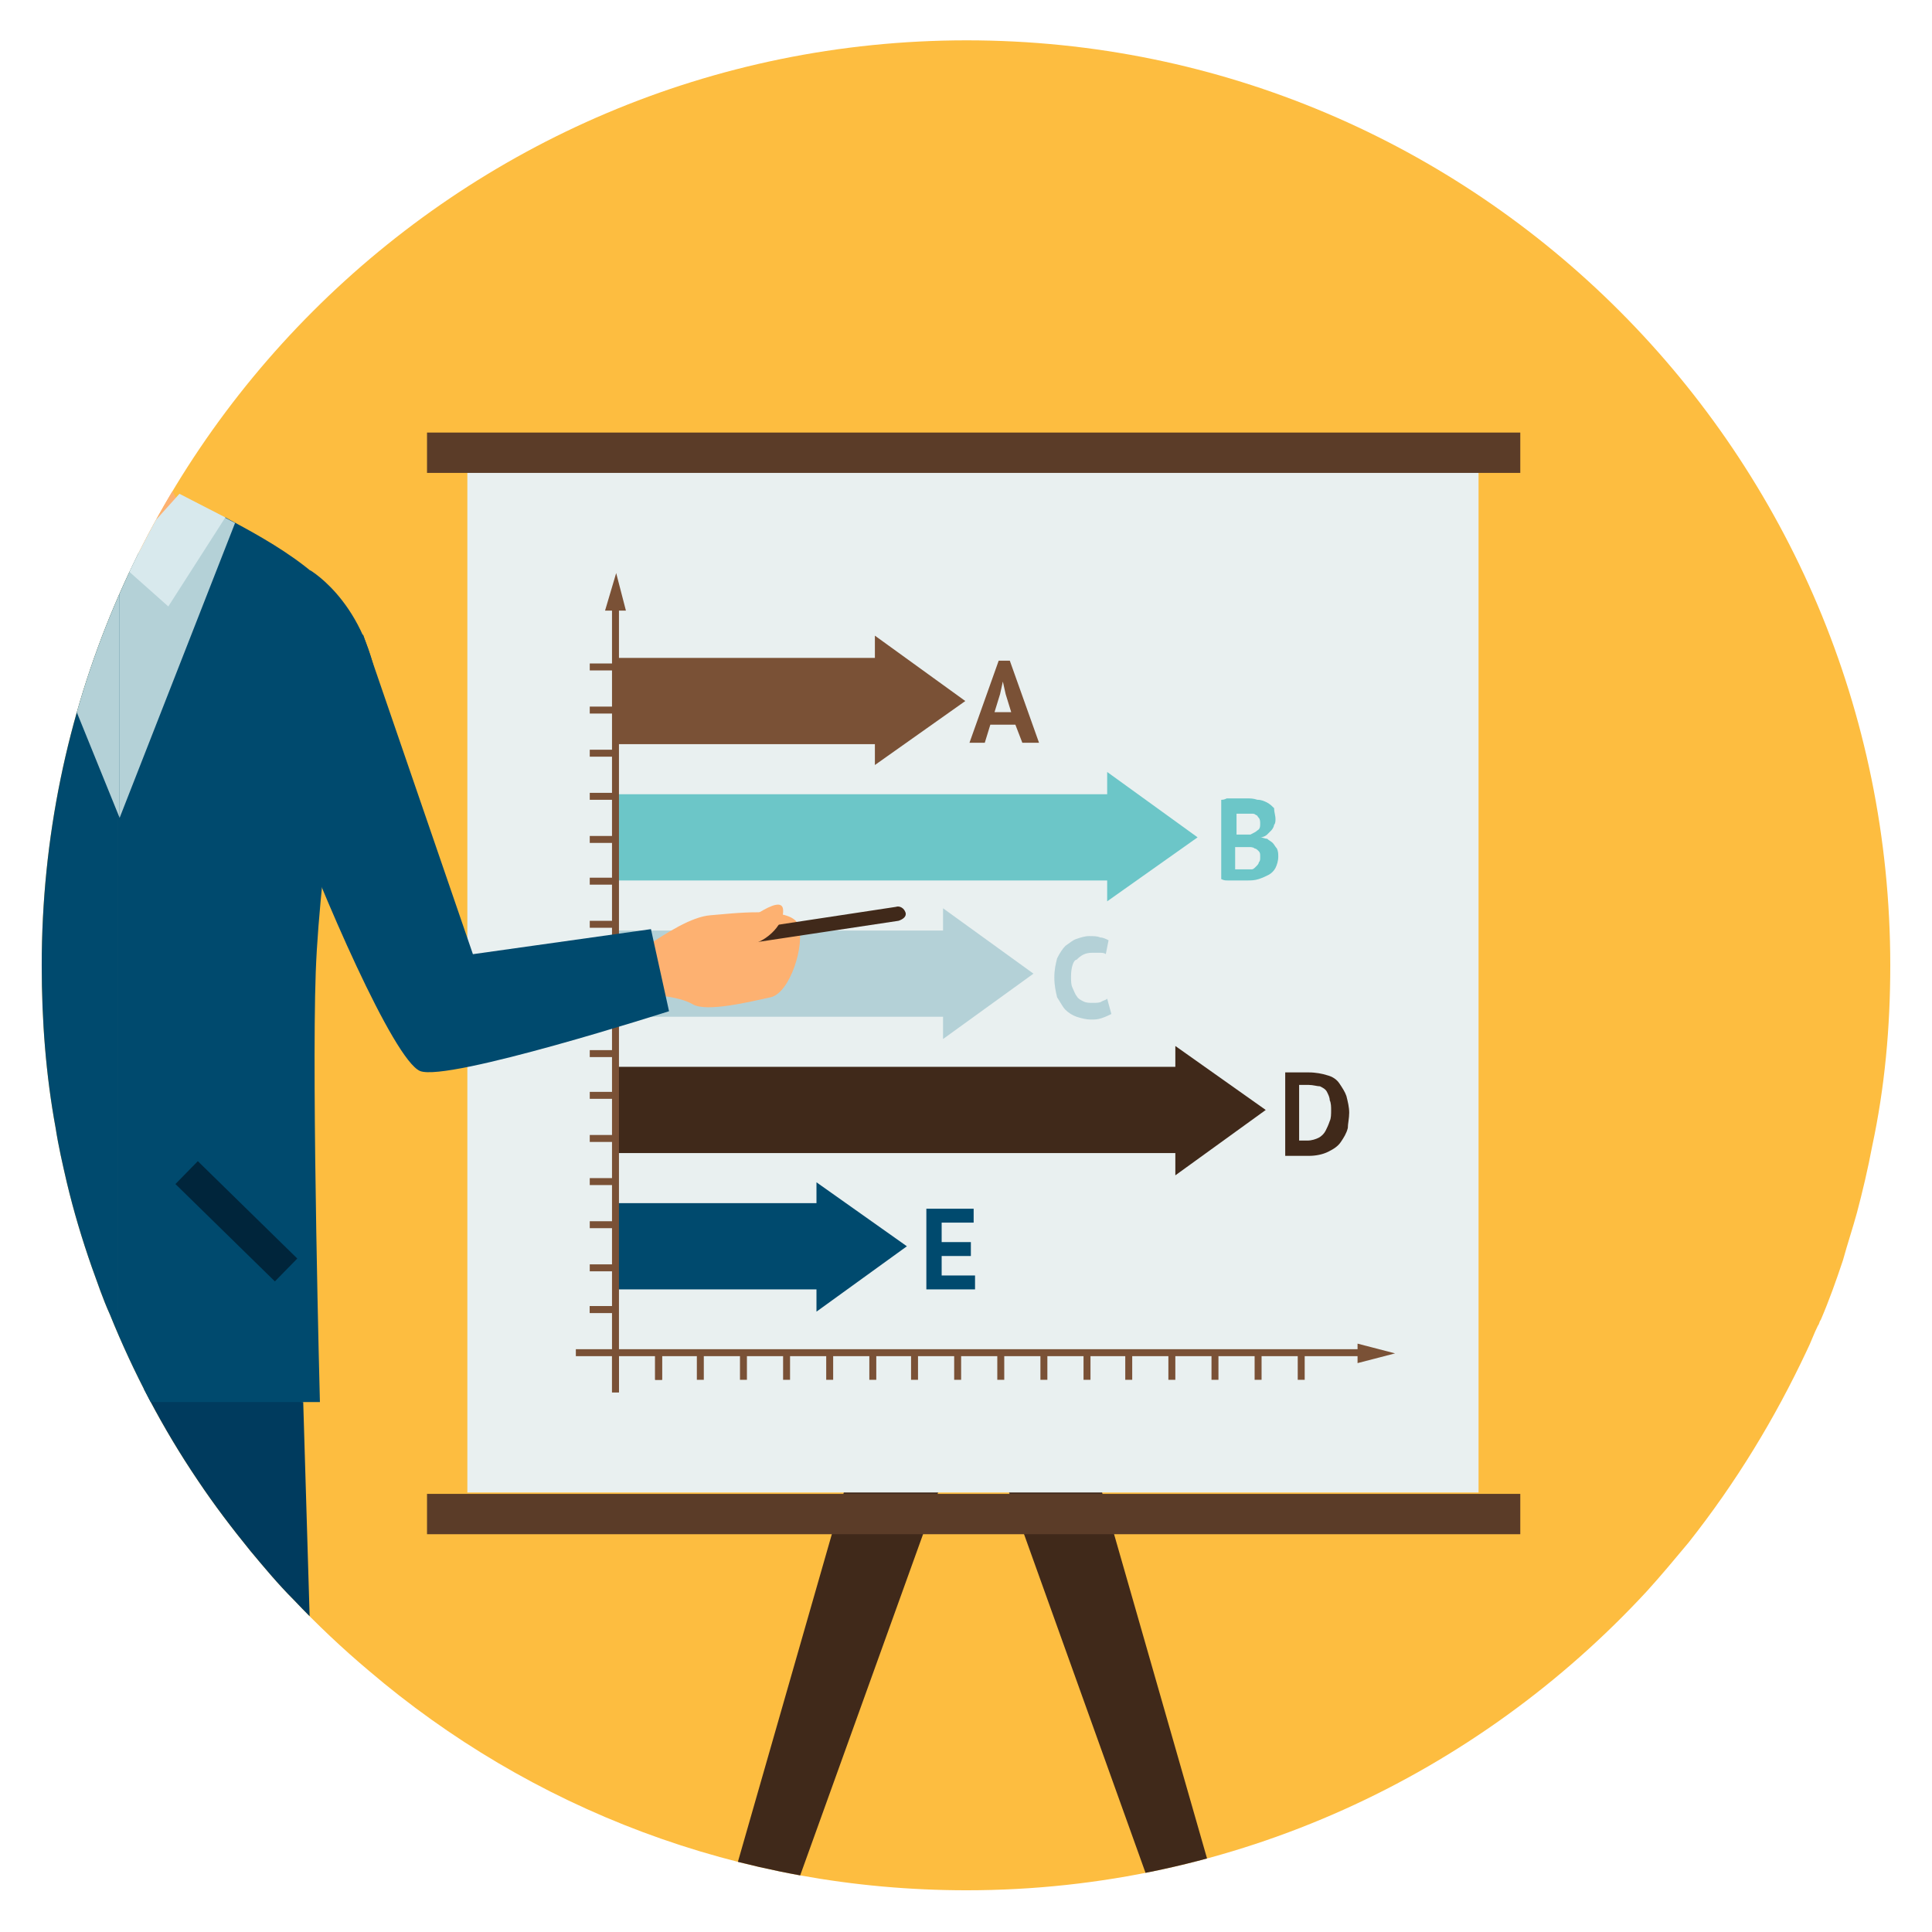 <?xml version="1.0" encoding="utf-8"?>
<!-- Generator: Adobe Illustrator 22.1.0, SVG Export Plug-In . SVG Version: 6.00 Build 0)  -->
<svg version="1.1" id="Layer_1" xmlns="http://www.w3.org/2000/svg" xmlns:xlink="http://www.w3.org/1999/xlink" x="0px" y="0px"
	 viewBox="0 0 138.9 138.9" style="enable-background:new 0 0 138.9 138.9;" xml:space="preserve">
<style type="text/css">
	.st0{fill:#F4F4E6;}
	.st1{fill:#FFFFFF;}
	.st2{fill:#F6BF9B;}
	.st3{fill:#ED917E;}
	.st4{fill:#E9686A;}
	.st5{fill:#FFF69A;}
	.st6{fill:#FFD782;}
	.st7{fill:#FDBD40;}
	.st8{fill:#E97424;}
	.st9{fill:#E1462B;}
	.st10{fill:#DA1C4B;}
	.st11{fill:#B11E48;}
	.st12{fill:#EB8CB3;}
	.st13{fill:#DB527D;}
	.st14{fill:#D9176C;}
	.st15{fill:#9B1E5A;}
	.st16{fill:#6F1D48;}
	.st17{fill:#DC93BF;}
	.st18{fill:#B459A1;}
	.st19{fill:#5E2C81;}
	.st20{fill:#C8D952;}
	.st21{fill:#8EC13F;}
	.st22{fill:#CEAC9A;}
	.st23{fill:#995F5B;}
	.st24{fill:#66342E;}
	.st25{fill:#301A12;}
	.st26{fill:#CFDFE8;}
	.st27{fill:#AABECE;}
	.st28{fill:#7D8D9C;}
	.st29{fill:#5A6470;}
	.st30{fill:#394D5C;}
	.st31{fill:#143441;}
	.st32{fill:#0D2436;}
	.st33{fill:#442155;}
	.st34{fill:#5F79BA;}
	.st35{fill:#87CEE9;}
	.st36{fill:#32B1CC;}
	.st37{fill:#2D75BB;}
	.st38{fill:#195C85;}
	.st39{fill:#7FCAC9;}
	.st40{fill:#36AFAD;}
	.st41{fill:#238892;}
	.st42{fill:#55B56A;}
	.st43{fill:#A7A7A6;}
	.st44{fill:#C4C4C4;}
	.st45{fill:#8B8B8B;}
	.st46{fill:#385C68;}
	.st47{fill:#254553;}
	.st48{fill:#EDEDED;}
	.st49{fill:#9F9F9F;}
	.st50{fill:#B22027;}
	.st51{fill:#96191E;}
	.st52{fill:#919191;}
	.st53{fill:#7A7A7A;}
	.st54{fill:#111E2B;}
	.st55{fill:#C0C0C0;}
	.st56{fill:#CCCCCC;}
	.st57{fill:#3B6386;}
	.st58{fill:#D0D2D3;}
	.st59{fill:#E6E6E6;}
	.st60{fill:#F2F2F2;}
	.st61{fill:#CFDFE8;stroke:#B3B3B3;stroke-width:0.5;stroke-miterlimit:10;}
	.st62{fill:#00A1CB;stroke:#FFFFFF;stroke-width:3;stroke-miterlimit:10;}
	.st63{fill:#647A8F;}
	.st64{fill:#D54C53;}
	.st65{fill:#EEA04E;}
	.st66{fill:#00A1CB;}
	.st67{fill:none;stroke:#E97424;stroke-width:7;stroke-miterlimit:10;}
	.st68{fill:#333333;}
	.st69{fill:#E3F1FC;}
	.st70{fill:#FCEE21;}
	.st71{fill:#455A64;}
	.st72{fill:#546E7A;}
	.st73{fill:#CED7DB;}
	.st74{fill:#EBEEF0;}
	.st75{fill:#25C5D9;}
	.st76{fill:#4DCFE1;}
	.st77{fill:#80DDE9;}
	.st78{fill:#AFBDC4;}
	.st79{opacity:0.15;fill:#8FA3AD;}
	.st80{fill:url(#);}
	.st81{fill:none;stroke:url(#);stroke-width:4.514;stroke-linecap:round;stroke-miterlimit:10;}
	.st82{fill:none;stroke:url(#);stroke-width:3.16;stroke-linecap:round;stroke-miterlimit:10;}
	.st83{fill:#0071BC;}
	.st84{fill:#8AA2B2;}
	.st85{fill:#686868;}
	.st86{fill:#E8E8E8;}
	.st87{fill:#BFBFBF;}
	.st88{fill:#808183;}
	.st89{fill:#D0D1D3;}
	.st90{fill:#272525;}
	.st91{fill:#CEDFE7;}
	.st92{fill:#7736F6;}
	.st93{fill:none;stroke:#8DAEE6;stroke-width:0.403;stroke-linecap:round;stroke-linejoin:round;stroke-miterlimit:10;}
	.st94{fill:none;stroke:#E0E9F8;stroke-width:0.403;stroke-linecap:round;stroke-linejoin:round;stroke-miterlimit:10;}
	.st95{fill:#E0E9F8;}
	.st96{fill:#A4B5E9;}
	.st97{fill:#F577B6;}
	.st98{fill:none;stroke:#FFFFFF;stroke-width:1.208;stroke-miterlimit:10;}
	.st99{clip-path:url(#SVGID_2_);}
	.st100{fill:#F2DDBF;}
	.st101{fill:none;stroke:url(#);stroke-width:2.861;stroke-linecap:round;stroke-miterlimit:10;}
	.st102{fill:none;stroke:#FFFFFF;stroke-width:1.783;stroke-linecap:round;stroke-miterlimit:10;}
	.st103{fill:#4D4D4D;}
	.st104{fill:#171717;}
	.st105{fill:#E62E36;}
	.st106{fill:#C1272D;}
	.st107{fill:#A62127;}
	.st108{fill:#801A1E;}
	.st109{fill:#65A9A4;}
	.st110{fill:none;}
	.st111{fill:#FEBC27;}
	.st112{fill:#ED8F00;}
	.st113{clip-path:url(#SVGID_4_);}
	.st114{fill:#ED8F00;stroke:#ED8F00;stroke-width:6.612307e-02;stroke-miterlimit:10;}
	.st115{fill:#FEDB61;}
	.st116{filter:url(#Adobe_OpacityMaskFilter);}
	.st117{opacity:0.51;mask:url(#SVGID_5_);}
	.st118{fill:#F2974C;}
	.st119{clip-path:url(#SVGID_7_);}
	.st120{filter:url(#Adobe_OpacityMaskFilter_1_);}
	.st121{opacity:0.51;mask:url(#SVGID_8_);}
	.st122{clip-path:url(#SVGID_10_);}
	.st123{filter:url(#Adobe_OpacityMaskFilter_2_);}
	.st124{opacity:0.51;mask:url(#SVGID_11_);}
	.st125{clip-path:url(#SVGID_13_);}
	.st126{filter:url(#Adobe_OpacityMaskFilter_3_);}
	.st127{opacity:0.51;mask:url(#SVGID_14_);}
	.st128{clip-path:url(#SVGID_16_);}
	.st129{filter:url(#Adobe_OpacityMaskFilter_4_);}
	.st130{opacity:0.51;mask:url(#SVGID_17_);}
	.st131{clip-path:url(#SVGID_19_);}
	.st132{filter:url(#Adobe_OpacityMaskFilter_5_);}
	.st133{opacity:0.51;mask:url(#SVGID_20_);}
	.st134{clip-path:url(#SVGID_22_);}
	.st135{filter:url(#Adobe_OpacityMaskFilter_6_);}
	.st136{opacity:0.51;mask:url(#SVGID_23_);}
	.st137{clip-path:url(#SVGID_25_);}
	.st138{filter:url(#Adobe_OpacityMaskFilter_7_);}
	.st139{opacity:0.51;mask:url(#SVGID_26_);}
	.st140{clip-path:url(#SVGID_28_);}
	.st141{filter:url(#Adobe_OpacityMaskFilter_8_);}
	.st142{opacity:0.51;mask:url(#SVGID_29_);}
	.st143{fill:#DBCFCF;}
	.st144{fill:#FB6459;}
	.st145{fill:#F05246;}
	.st146{fill:#E74337;}
	.st147{fill:#DC3628;}
	.st148{fill:#D42415;}
	.st149{fill:#DDDDF1;}
	.st150{fill:#FFCB99;}
	.st151{fill:#FFB066;}
	.st152{fill:#FF9633;}
	.st153{fill:#FF7C00;}
	.st154{fill:#DD5D00;}
	.st155{fill:#E5E4E1;}
	.st156{fill:#56C4E9;}
	.st157{fill:#46B2D8;}
	.st158{fill:#38A4CA;}
	.st159{fill:#279AB7;}
	.st160{fill:#2089A9;}
	.st161{fill:#5A5A5A;}
	.st162{fill:#FFFF00;}
	.st163{fill:none;stroke:#264964;stroke-width:0.451;stroke-linejoin:round;stroke-miterlimit:10;}
	.st164{fill:#F5F5EE;}
	.st165{fill:#DDDDDD;}
	.st166{fill:#006F8A;}
	.st167{fill:#F6F6F6;}
	.st168{fill:#DEDFE3;}
	.st169{fill:#4F5054;}
	.st170{fill:#AFADAE;}
	.st171{clip-path:url(#SVGID_31_);}
	.st172{fill:#9E7949;}
	.st173{fill:#C79961;}
	.st174{fill:#DBB376;}
	.st175{fill:#DEBA85;}
	.st176{fill:#3C3C3B;}
	.st177{fill:#575756;}
	.st178{fill:#FFCB86;}
	.st179{fill:#C6C6C6;}
	.st180{fill:#3B3C3A;}
	.st181{fill:#D8D8D8;}
	.st182{fill:#898A89;}
	.st183{fill:#F25C21;}
	.st184{fill:#DA1D4A;}
	.st185{fill:#A30D38;}
	.st186{fill:#DCD5FE;}
	.st187{fill:#E6897A;}
	.st188{fill:#8A82BD;}
	.st189{fill:#0DA1C9;}
	.st190{fill:#104D7C;}
	.st191{fill:#F7931E;}
	.st192{fill:#4E87C3;}
	.st193{fill:#A2D7E7;}
	.st194{fill:#E6E7E9;}
	.st195{fill:#001739;}
	.st196{fill:#FEFFFA;}
	.st197{fill:#FBAE3A;}
	.st198{fill:#FEB954;}
	.st199{fill:#C0D3E2;}
	.st200{fill:#FCAF3B;}
	.st201{fill:#B8D4EC;}
	.st202{fill:none;stroke:url(#);stroke-width:0.897;stroke-miterlimit:10;}
	.st203{opacity:0.18;fill:url(#);}
	.st204{opacity:0.43;fill:url(#);}
	.st205{fill:none;stroke:#FEFFFA;stroke-width:2;stroke-miterlimit:10;}
	.st206{fill:none;stroke:#FBAE3A;stroke-width:2;stroke-miterlimit:10;}
	.st207{clip-path:url(#SVGID_33_);fill:#7D8D9C;}
	.st208{clip-path:url(#SVGID_33_);}
	.st209{fill:#C6D3FF;}
	.st210{fill:#B5BEFF;}
	.st211{fill:#6989FF;}
	.st212{fill:#D3D1D3;}
	.st213{fill:#020100;}
	.st214{fill:#FAAE00;}
	.st215{opacity:0.7;fill:#A3A5A8;}
	.st216{fill:#CED6D8;}
	.st217{fill:#382F2D;}
	.st218{fill:#AAAFB3;}
	.st219{fill:#A6B4B7;}
	.st220{fill:none;stroke:url(#);stroke-width:3.885;stroke-linecap:round;stroke-miterlimit:10;}
	.st221{fill:none;stroke:url(#);stroke-width:2.719;stroke-linecap:round;stroke-miterlimit:10;}
	.st222{fill:#C0D3E2;stroke:#999999;stroke-width:0.464;stroke-miterlimit:10;}
	.st223{clip-path:url(#SVGID_33_);fill:none;stroke:#CCCCCC;stroke-width:0.464;stroke-linecap:round;stroke-miterlimit:10;}
	.st224{clip-path:url(#SVGID_33_);fill:#394D5C;}
	.st225{fill-rule:evenodd;clip-rule:evenodd;fill:#333333;}
	.st226{fill-rule:evenodd;clip-rule:evenodd;fill:#5C5C5C;}
	.st227{fill-rule:evenodd;clip-rule:evenodd;fill:#B4B5B5;}
	.st228{fill-rule:evenodd;clip-rule:evenodd;fill:#3E3A39;}
	.st229{fill-rule:evenodd;clip-rule:evenodd;fill:#454545;}
	.st230{fill-rule:evenodd;clip-rule:evenodd;fill:#666666;}
	.st231{fill-rule:evenodd;clip-rule:evenodd;fill:#C8C9CA;}
	.st232{fill-rule:evenodd;clip-rule:evenodd;fill:#464444;}
	.st233{fill-rule:evenodd;clip-rule:evenodd;fill:#4A4A4A;}
	.st234{fill-rule:evenodd;clip-rule:evenodd;fill:#E6E7E8;}
	.st235{fill-rule:evenodd;clip-rule:evenodd;fill:#D0D2D3;}
	.st236{fill-rule:evenodd;clip-rule:evenodd;fill:#BBBDBF;}
	.st237{fill-rule:evenodd;clip-rule:evenodd;fill:#404041;}
	.st238{fill-rule:evenodd;clip-rule:evenodd;fill:#281E25;}
	.st239{fill-rule:evenodd;clip-rule:evenodd;fill:#58595B;}
	.st240{fill-rule:evenodd;clip-rule:evenodd;fill:#DAD8DD;}
	.st241{fill-rule:evenodd;clip-rule:evenodd;fill:#838189;}
	.st242{fill-rule:evenodd;clip-rule:evenodd;fill:#A6A8AB;}
	.st243{fill-rule:evenodd;clip-rule:evenodd;fill:#FFFFFF;}
	.st244{fill-rule:evenodd;clip-rule:evenodd;fill:#54A175;}
	.st245{fill-rule:evenodd;clip-rule:evenodd;fill:#F8A98E;}
	.st246{fill-rule:evenodd;clip-rule:evenodd;fill:#A37275;}
	.st247{fill-rule:evenodd;clip-rule:evenodd;fill:#F48366;}
	.st248{fill-rule:evenodd;clip-rule:evenodd;fill:#EC8166;}
	.st249{fill-rule:evenodd;clip-rule:evenodd;fill:#E47A5F;}
	.st250{fill:#C4EEF9;}
	.st251{clip-path:url(#SVGID_35_);}
	.st252{fill:#00506C;}
	.st253{fill:#E0E9EE;}
	.st254{fill:#008ACB;}
	.st255{fill:#3FC2D7;}
	.st256{fill:#799CAA;}
	.st257{fill:#7EDFD8;}
	.st258{fill:#D1AB86;}
	.st259{fill:#FFE2C2;}
	.st260{fill:#0C0A0A;}
	.st261{fill:#1D3D56;}
	.st262{fill:#ACDFDB;}
	.st263{fill:#423E47;}
	.st264{clip-path:url(#SVGID_37_);}
	.st265{fill:#40291A;}
	.st266{fill:#E9F0F0;}
	.st267{fill:#5B3C28;}
	.st268{fill:#7A5136;}
	.st269{fill:#6CC6C8;}
	.st270{fill:#B4D1D7;}
	.st271{fill:#004A6E;}
	.st272{fill:#FDB171;}
	.st273{fill:#F09C56;}
	.st274{fill:#1E2020;}
	.st275{fill:#003B5E;}
	.st276{fill:#713C1F;}
	.st277{fill:#D8E9ED;}
	.st278{fill:#00253B;}
	.st279{fill:#FE0000;}
	.st280{fill:#A7BABC;}
	.st281{fill:#FFDE3B;}
	.st282{fill:#2690A8;}
	.st283{clip-path:url(#SVGID_39_);}
	.st284{fill-rule:evenodd;clip-rule:evenodd;fill:#00454D;}
	.st285{fill-rule:evenodd;clip-rule:evenodd;fill:#F2F2F2;}
	.st286{fill-rule:evenodd;clip-rule:evenodd;fill:#F4C496;}
	.st287{fill-rule:evenodd;clip-rule:evenodd;fill:#FFBA00;}
	.st288{fill-rule:evenodd;clip-rule:evenodd;fill:#1A1A1A;}
	.st289{opacity:0.23;fill-rule:evenodd;clip-rule:evenodd;fill:#FFFFFF;}
	.st290{fill:#FFBF83;}
	.st291{fill:#9D5C4A;}
	.st292{opacity:0.44;}
	.st293{fill:url(#SVGID_40_);}
	.st294{fill:url(#SVGID_41_);}
	.st295{clip-path:url(#SVGID_43_);}
	.st296{fill:#0A333F;}
	.st297{fill:#703D18;}
	.st298{fill:#2C5871;}
	.st299{fill:#1D859B;}
</style>
<g>
	<path class="st7" d="M135.9,69.4c0,4.5-0.4,8.8-1.3,13c-0.3,1.6-0.7,3.3-1.1,4.8c-0.3,1.1-0.7,2.3-1,3.4c-0.5,1.5-1,2.9-1.6,4.3
		c-0.1,0.1-0.1,0.3-0.2,0.4c-0.3,0.6-0.5,1.2-0.8,1.8c-2.3,4.9-5.1,9.5-8.5,13.8c-1,1.2-2,2.4-3,3.5c-12.2,13.2-29.6,21.5-48.9,21.5
		c-16.4,0-31.4-5.9-43-15.8c-1.9-1.6-3.7-3.3-5.4-5.1c-1.1-1.1-2.1-2.3-3.1-3.5c-1.3-1.6-2.6-3.3-3.8-5.1c-2.5-3.7-4.6-7.7-6.3-11.9
		c-0.5-1.1-0.9-2.3-1.3-3.4c-0.7-2-1.3-4-1.8-6.1c-0.3-1.3-0.6-2.6-0.8-3.9c-0.7-3.8-1-7.7-1-11.7c0-36.7,29.8-66.5,66.5-66.5
		C106.2,2.9,135.9,32.7,135.9,69.4z"/>
	<g>
		<defs>
			<path id="SVGID_36_" d="M135.9,69.4c0,4.5-0.4,8.8-1.3,13c-0.3,1.6-0.7,3.3-1.1,4.8c-0.3,1.1-0.7,2.3-1,3.4
				c-0.5,1.5-1,2.9-1.6,4.3c-0.1,0.1-0.1,0.3-0.2,0.4c-0.3,0.6-0.5,1.2-0.8,1.8c-2.3,4.9-5.1,9.5-8.5,13.8c-1,1.2-2,2.4-3,3.5
				c-12.2,13.2-29.6,21.5-48.9,21.5c-16.4,0-31.4-5.9-43-15.8c-1.9-1.6-3.7-3.3-5.4-5.1c-1.1-1.1-2.1-2.3-3.1-3.5
				c-1.3-1.6-2.6-3.3-3.8-5.1c-2.5-3.7-4.6-7.7-6.3-11.9c-0.5-1.1-0.9-2.3-1.3-3.4c-0.7-2-1.3-4-1.8-6.1c-0.3-1.3-0.6-2.6-0.8-3.9
				c-0.7-3.8-1-7.7-1-11.7c0-36.7,29.8-66.5,66.5-66.5C106.2,2.9,135.9,32.7,135.9,69.4z"/>
		</defs>
		<clipPath id="SVGID_2_">
			<use xlink:href="#SVGID_36_"  style="overflow:visible;"/>
		</clipPath>
		<g class="st99">
			<g>
				<g>
					<g>
						<polygon class="st265" points="44,172.4 42,172.4 62.7,100.2 70,100.2 						"/>
					</g>
					<g>
						<polygon class="st265" points="95.9,172.4 97.9,172.4 77.2,100.2 70,100.2 						"/>
					</g>
					<g>
						<rect x="33.6" y="33.9" class="st266" width="72.7" height="73.4"/>
					</g>
					<g>
						<rect x="30.7" y="31.1" class="st267" width="78.6" height="2.9"/>
					</g>
					<g>
						<rect x="30.7" y="107.4" class="st267" width="78.6" height="2.9"/>
					</g>
				</g>
				<g>
					<g>
						<g>
							<g>
								<rect x="44.2" y="47.3" class="st268" width="19.6" height="6.2"/>
							</g>
						</g>
						<g>
							<g>
								<polygon class="st268" points="62.9,45.7 62.9,55 69.4,50.4 69.4,50.4 								"/>
							</g>
						</g>
					</g>
					<g>
						<g>
							<g>
								<rect x="44.2" y="57.1" class="st269" width="36.3" height="6.2"/>
							</g>
						</g>
						<g>
							<g>
								<polygon class="st269" points="79.6,55.5 79.6,64.8 86.1,60.2 86.1,60.2 								"/>
							</g>
						</g>
					</g>
					<g>
						<g>
							<g>
								<rect x="44.2" y="66.9" class="st270" width="24.5" height="6.2"/>
							</g>
						</g>
						<g>
							<g>
								<polygon class="st270" points="67.8,65.3 67.8,74.7 74.3,70 74.3,70 								"/>
							</g>
						</g>
					</g>
					<g>
						<g>
							<g>
								<rect x="44.2" y="76.7" class="st265" width="41.2" height="6.2"/>
							</g>
						</g>
						<g>
							<g>
								<polygon class="st265" points="84.5,75.2 84.5,84.5 91,79.8 91,79.8 								"/>
							</g>
						</g>
					</g>
					<g>
						<g>
							<g>
								<rect x="44.2" y="86.5" class="st271" width="15.4" height="6.2"/>
							</g>
						</g>
						<g>
							<g>
								<polygon class="st271" points="58.7,85 58.7,94.3 65.2,89.6 65.2,89.6 								"/>
							</g>
						</g>
					</g>
					<g>
						<g>
							<path class="st268" d="M73,52.1h-1.8l-0.4,1.3h-1.1l2.1-5.9h0.8l2.1,5.9h-1.2L73,52.1z M71.5,51.2h1.2l-0.4-1.3L72.1,49h0
								l-0.2,0.9L71.5,51.2z"/>
						</g>
					</g>
					<g>
						<g>
							<path class="st269" d="M91.7,58.9c0,0.1,0,0.3-0.1,0.4c0,0.1-0.1,0.3-0.2,0.4c-0.1,0.1-0.2,0.2-0.3,0.3
								c-0.1,0.1-0.3,0.2-0.5,0.2v0c0.2,0,0.3,0.1,0.5,0.1c0.1,0.1,0.3,0.2,0.4,0.3c0.1,0.1,0.2,0.3,0.3,0.4
								c0.1,0.2,0.1,0.4,0.1,0.6c0,0.3-0.1,0.6-0.2,0.8c-0.1,0.2-0.3,0.4-0.5,0.5c-0.2,0.1-0.4,0.2-0.7,0.3
								c-0.3,0.1-0.6,0.1-0.8,0.1c-0.1,0-0.2,0-0.4,0c-0.1,0-0.3,0-0.5,0c-0.2,0-0.3,0-0.5,0c-0.2,0-0.3,0-0.5-0.1v-5.7
								c0.1,0,0.2,0,0.4-0.1c0.1,0,0.3,0,0.4,0c0.1,0,0.3,0,0.5,0c0.2,0,0.3,0,0.5,0c0.3,0,0.5,0,0.8,0.1c0.3,0,0.5,0.1,0.7,0.2
								c0.2,0.1,0.4,0.3,0.5,0.4C91.6,58.4,91.7,58.6,91.7,58.9z M89.3,60c0.1,0,0.2,0,0.3,0c0.1,0,0.2,0,0.3,0
								c0.2-0.1,0.4-0.2,0.5-0.3c0.2-0.1,0.2-0.3,0.2-0.5c0-0.1,0-0.3-0.1-0.4c-0.1-0.1-0.1-0.2-0.2-0.2c-0.1-0.1-0.2-0.1-0.3-0.1
								c-0.1,0-0.2,0-0.4,0c-0.1,0-0.3,0-0.4,0c-0.1,0-0.2,0-0.3,0V60H89.3z M89.6,62.5c0.1,0,0.3,0,0.4,0c0.1,0,0.2-0.1,0.3-0.2
								c0.1-0.1,0.2-0.2,0.2-0.3c0.1-0.1,0.1-0.2,0.1-0.4c0-0.2,0-0.3-0.1-0.4c-0.1-0.1-0.2-0.2-0.3-0.2c-0.1-0.1-0.3-0.1-0.4-0.1
								c-0.1,0-0.3,0-0.4,0h-0.6v1.6c0,0,0.1,0,0.1,0c0.1,0,0.1,0,0.2,0c0.1,0,0.1,0,0.2,0C89.5,62.5,89.6,62.5,89.6,62.5z"/>
						</g>
					</g>
					<g>
						<g>
							<path class="st270" d="M79.9,72.9c-0.2,0.1-0.4,0.2-0.7,0.3c-0.3,0.1-0.5,0.1-0.8,0.1c-0.3,0-0.7-0.1-1-0.2
								c-0.3-0.1-0.6-0.3-0.8-0.5c-0.2-0.2-0.4-0.6-0.6-0.9c-0.1-0.4-0.2-0.9-0.2-1.4c0-0.6,0.1-1,0.2-1.4c0.2-0.4,0.4-0.7,0.6-0.9
								c0.3-0.2,0.5-0.4,0.8-0.5c0.3-0.1,0.6-0.2,0.9-0.2c0.3,0,0.6,0,0.8,0.1c0.2,0,0.4,0.1,0.6,0.2l-0.2,1
								c-0.1-0.1-0.3-0.1-0.4-0.1c-0.2,0-0.4,0-0.6,0c-0.5,0-0.8,0.2-1.1,0.5C77.2,69,77,69.5,77,70.2c0,0.3,0,0.6,0.1,0.8
								c0.1,0.2,0.2,0.5,0.3,0.6c0.1,0.2,0.3,0.3,0.5,0.4c0.2,0.1,0.4,0.1,0.7,0.1c0.2,0,0.5,0,0.6-0.1c0.2-0.1,0.3-0.1,0.4-0.2
								L79.9,72.9z"/>
						</g>
					</g>
					<g>
						<g>
							<path class="st265" d="M92.3,77.1c0.1,0,0.2,0,0.4,0c0.1,0,0.3,0,0.5,0c0.2,0,0.3,0,0.5,0c0.1,0,0.3,0,0.4,0
								c0.5,0,1,0.1,1.3,0.2c0.4,0.1,0.7,0.3,0.9,0.6c0.2,0.3,0.4,0.6,0.5,0.9c0.1,0.4,0.2,0.8,0.2,1.2c0,0.4-0.1,0.8-0.1,1.1
								c-0.1,0.4-0.3,0.7-0.5,1c-0.2,0.3-0.5,0.5-0.9,0.7c-0.4,0.2-0.9,0.3-1.4,0.3c-0.1,0-0.2,0-0.4,0c-0.1,0-0.3,0-0.5,0
								c-0.2,0-0.3,0-0.5,0c-0.1,0-0.3,0-0.3,0V77.1z M94.1,78c-0.1,0-0.2,0-0.4,0c-0.1,0-0.2,0-0.3,0V82c0,0,0.1,0,0.1,0
								c0,0,0.1,0,0.2,0c0.1,0,0.1,0,0.2,0c0.1,0,0.1,0,0.1,0c0.3,0,0.6-0.1,0.8-0.2c0.2-0.1,0.4-0.3,0.5-0.5
								c0.1-0.2,0.2-0.4,0.3-0.7c0.1-0.2,0.1-0.5,0.1-0.8c0-0.2,0-0.5-0.1-0.7c0-0.2-0.1-0.4-0.2-0.6c-0.1-0.2-0.3-0.3-0.5-0.4
								C94.7,78.1,94.4,78,94.1,78z"/>
						</g>
					</g>
					<g>
						<g>
							<path class="st271" d="M66.6,86.9h3.4v1h-2.3v1.4h2.1v1h-2.1v1.4h2.4v1h-3.5V86.9z"/>
						</g>
					</g>
					<g>
						<g>
							<g>
								<g>
									<g>
										<g>
											<rect x="44" y="43.4" class="st268" width="0.5" height="56.7"/>
										</g>
									</g>
								</g>
								<g>
									<g>
										<g>
											<g>
												<polygon class="st268" points="43.5,43.9 44.3,41.2 45,43.9 												"/>
											</g>
										</g>
									</g>
								</g>
							</g>
							<g>
								<g>
									<g>
										<g>
											<rect x="41.4" y="97" class="st268" width="56.7" height="0.5"/>
										</g>
									</g>
								</g>
								<g>
									<g>
										<g>
											<g>
												<polygon class="st268" points="97.6,96.6 100.3,97.3 97.6,98 												"/>
											</g>
										</g>
									</g>
								</g>
							</g>
						</g>
						<g>
							<g>
								<rect x="47.1" y="97.3" class="st268" width="0.5" height="1.9"/>
							</g>
						</g>
						<g>
							<g>
								<rect x="44" y="97.3" class="st268" width="0.5" height="2.8"/>
							</g>
						</g>
						<g>
							<g>
								<rect x="47.1" y="97.3" class="st268" width="0.5" height="1.9"/>
							</g>
						</g>
						<g>
							<g>
								<rect x="50.1" y="97.3" class="st268" width="0.5" height="1.9"/>
							</g>
						</g>
						<g>
							<g>
								<rect x="53.2" y="97.3" class="st268" width="0.5" height="1.9"/>
							</g>
						</g>
						<g>
							<g>
								<rect x="56.3" y="97.3" class="st268" width="0.5" height="1.9"/>
							</g>
						</g>
						<g>
							<g>
								<rect x="59.4" y="97.3" class="st268" width="0.5" height="1.9"/>
							</g>
						</g>
						<g>
							<g>
								<rect x="62.5" y="97.3" class="st268" width="0.5" height="1.9"/>
							</g>
						</g>
						<g>
							<g>
								<rect x="65.5" y="97.3" class="st268" width="0.5" height="1.9"/>
							</g>
						</g>
						<g>
							<g>
								<rect x="68.6" y="97.3" class="st268" width="0.5" height="1.9"/>
							</g>
						</g>
						<g>
							<g>
								<rect x="71.7" y="97.3" class="st268" width="0.5" height="1.9"/>
							</g>
						</g>
						<g>
							<g>
								<rect x="74.8" y="97.3" class="st268" width="0.5" height="1.9"/>
							</g>
						</g>
						<g>
							<g>
								<rect x="77.9" y="97.3" class="st268" width="0.5" height="1.9"/>
							</g>
						</g>
						<g>
							<g>
								<rect x="80.9" y="97.3" class="st268" width="0.5" height="1.9"/>
							</g>
						</g>
						<g>
							<g>
								<rect x="84" y="97.3" class="st268" width="0.5" height="1.9"/>
							</g>
						</g>
						<g>
							<g>
								<rect x="87.1" y="97.3" class="st268" width="0.5" height="1.9"/>
							</g>
						</g>
						<g>
							<g>
								<rect x="90.2" y="97.3" class="st268" width="0.5" height="1.9"/>
							</g>
						</g>
						<g>
							<g>
								<rect x="93.3" y="97.3" class="st268" width="0.5" height="1.9"/>
							</g>
						</g>
						<g>
							<g>
								<rect x="42.4" y="93.9" class="st268" width="1.9" height="0.5"/>
							</g>
						</g>
						<g>
							<g>
								<rect x="42.4" y="93.9" class="st268" width="1.9" height="0.5"/>
							</g>
						</g>
						<g>
							<g>
								<rect x="42.4" y="90.9" class="st268" width="1.9" height="0.5"/>
							</g>
						</g>
						<g>
							<g>
								<rect x="42.4" y="87.8" class="st268" width="1.9" height="0.5"/>
							</g>
						</g>
						<g>
							<g>
								<rect x="42.4" y="84.7" class="st268" width="1.9" height="0.5"/>
							</g>
						</g>
						<g>
							<g>
								<rect x="42.4" y="81.6" class="st268" width="1.9" height="0.5"/>
							</g>
						</g>
						<g>
							<g>
								<rect x="42.4" y="78.5" class="st268" width="1.9" height="0.5"/>
							</g>
						</g>
						<g>
							<g>
								<rect x="42.4" y="75.5" class="st268" width="1.9" height="0.5"/>
							</g>
						</g>
						<g>
							<g>
								<rect x="42.4" y="72.4" class="st268" width="1.9" height="0.5"/>
							</g>
						</g>
						<g>
							<g>
								<rect x="42.4" y="69.3" class="st268" width="1.9" height="0.5"/>
							</g>
						</g>
						<g>
							<g>
								<rect x="42.4" y="66.2" class="st268" width="1.9" height="0.5"/>
							</g>
						</g>
						<g>
							<g>
								<rect x="42.4" y="63.1" class="st268" width="1.9" height="0.5"/>
							</g>
						</g>
						<g>
							<g>
								<rect x="42.4" y="60.1" class="st268" width="1.9" height="0.5"/>
							</g>
						</g>
						<g>
							<g>
								<rect x="42.4" y="57" class="st268" width="1.9" height="0.5"/>
							</g>
						</g>
						<g>
							<g>
								<rect x="42.4" y="53.9" class="st268" width="1.9" height="0.5"/>
							</g>
						</g>
						<g>
							<g>
								<rect x="42.4" y="50.8" class="st268" width="1.9" height="0.5"/>
							</g>
						</g>
						<g>
							<g>
								<rect x="42.4" y="47.7" class="st268" width="1.9" height="0.5"/>
							</g>
						</g>
					</g>
				</g>
			</g>
			<g>
				<g>
					<path class="st272" d="M11.7,31.1c0,0,0.1,3.9,1.2,5c0,0-1.1,4.3-4.4,4.3v-8.8L11.7,31.1z"/>
				</g>
				<g>
					<path class="st272" d="M5.3,31.1c0,0-0.1,3.9-1.2,5c0,0,1.1,4.3,4.4,4.3v-8.8L5.3,31.1z"/>
				</g>
				<g>
					<path class="st273" d="M9.2,35.8c-1.8,0-3.2-1.4-4-2.7c0.1-1.1,0.2-2,0.2-2l3.2,0.5l3.2-0.5c0,0,0.1,1.8,0.5,3.4
						C11.3,35.3,10.3,35.8,9.2,35.8z"/>
				</g>
				<g>
					<path class="st275" d="M21.8,100.8l2.1,70.2H13.2l-3.7-61.1c0,0-0.1-3.1-1-3.7v-6.5L21.8,100.8z"/>
				</g>
				<g>
					<path class="st275" d="M-4.8,100.8L-6.9,171H3.8l3.7-61.1c0,0,0.2-3.4,1-3.7v-6.5L-4.8,100.8z"/>
				</g>
				<g>
					<path class="st271" d="M16.2,37.2c1.8,1,8.5,4.3,8.8,7.7c0.3,3.4-2,16.7-2.3,25c-0.3,8.3,0.3,30.9,0.3,30.9H8.5V40.4L16.2,37.2
						z"/>
				</g>
				<g>
					<path class="st271" d="M0.8,37.2c-1.8,1-8.5,4.3-8.8,7.7c-0.3,3.4,2,16.7,2.3,25c0.3,8.3-0.3,30.9-0.3,30.9H8.5V40.4L0.8,37.2z
						"/>
				</g>
				<g>
					<polygon class="st270" points="16.9,37.6 8.6,58.8 8.6,40.4 15.2,36.7 					"/>
				</g>
				<g>
					<polygon class="st270" points="0,37.6 8.6,58.8 8.6,40.4 1.7,36.7 					"/>
				</g>
				<g>
					<g>
						<path class="st272" d="M8.5,34.3c-2.7,0-5.4-3.4-6.2-7.4c0,0-0.5,0.1-1-0.4c-0.6-0.7-1-2.2-0.6-3C1.4,22,2.5,23,2.5,23
							s-0.2-6.4,6-6.4V34.3z"/>
					</g>
					<g>
						<path class="st272" d="M8.5,34.3c2.7,0,5.4-3.4,6.2-7.4c0,0,0.5,0.1,1-0.4c0.6-0.7,1-2.2,0.6-3C15.6,22,14.5,23,14.5,23
							s0.2-6.4-6-6.4V34.3z"/>
					</g>
					<g>
						<path class="st276" d="M0.5,16.6c0.3-3.2,2-6,8-6.1c6,0.1,7.7,2.9,8,6.1c0.3,3.2-0.6,6.3-0.6,6.3c-1.2-0.3-1.8,1.2-1.8,1.2
							c0.4-2.8-1.6-7.1-2.4-6.5c-0.7,0.6-2.4,1.1-3.3,1.1c-0.8,0-2.5-0.5-3.3-1.1c-0.7-0.6-2.7,3.7-2.4,6.5c0,0-0.6-1.5-1.8-1.2
							C1.1,22.9,0.2,19.7,0.5,16.6z"/>
					</g>
				</g>
				<g>
					<polygon class="st277" points="8.5,40.4 12.9,35.5 16.2,37.2 12.1,43.6 					"/>
				</g>
				<g>
					<polygon class="st277" points="8.5,40.4 4.1,35.5 0.8,37.2 4.9,43.6 					"/>
				</g>
				<g>
					<path class="st271" d="M22.3,41c0,0,4.5,2.6,5,9.7c0.5,7.1-6.9,9.9-6.9,9.9L22.3,41z"/>
				</g>
				<g>
					<path class="st272" d="M46.5,68c1.4-0.9,3.2-2.1,4.6-2.2c1.4-0.1,5.8-0.7,6.3,0.7c0.5,1.4-0.6,4.9-2,5.2
						c-1.4,0.3-4.6,1.1-5.6,0.5c-1-0.6-3.2-0.7-3.2-0.7L46.5,68z"/>
				</g>
				<g>
					<path class="st271" d="M20.7,57.6c2.4,6.6,7.6,18.6,9.5,19.4c2,0.8,17.9-4.3,17.9-4.3l-1.3-5.9L34,68.6l-7.9-23L20.7,57.6z"/>
				</g>
				<g>
					<g>
						<path class="st265" d="M53.3,67.9C53.3,67.9,53.4,67.9,53.3,67.9l11.3-1.7c0.3-0.1,0.6-0.3,0.5-0.6c-0.1-0.3-0.4-0.5-0.7-0.4
							l-11.2,1.7c-0.3,0.1-0.6,0.3-0.5,0.6C52.7,67.8,53,67.9,53.3,67.9z"/>
					</g>
				</g>
				<g>
					<polygon class="st275" points="-5.7,74.9 -5.7,71.8 3.3,85.8 0.5,87.7 					"/>
				</g>
				<g>
					<path class="st272" d="M53.8,67.9c1,0,2.6-1.3,2.5-2.5c-0.1-1.3-3.2,1.3-3.8,1.6c-0.6,0.3-1.3,1.6-1.3,1.6L53.8,67.9z"/>
				</g>
				<g>
					<path class="st271" d="M-2.2,38.9c0,0-7.5,2.2-10.8,14.7c-1.8,6.8-5,16.2-5,20.2c0,3.9,16,16.2,16,16.2l4.4-4.3L-8.1,71.9
						l2.8-8.2L-2.2,38.9z"/>
				</g>
				<g>
					<g>
						
							<rect x="15.8" y="82.8" transform="matrix(0.7 -0.715 0.715 0.7 -57.649 38.463)" class="st278" width="2.3" height="10"/>
					</g>
				</g>
				<g>
					<g>
						
							<rect x="-4.6" y="86.6" transform="matrix(0.716 -0.698 0.698 0.716 -61.204 25.212)" class="st278" width="10" height="2.3"/>
					</g>
				</g>
			</g>
		</g>
	</g>
</g>
</svg>
